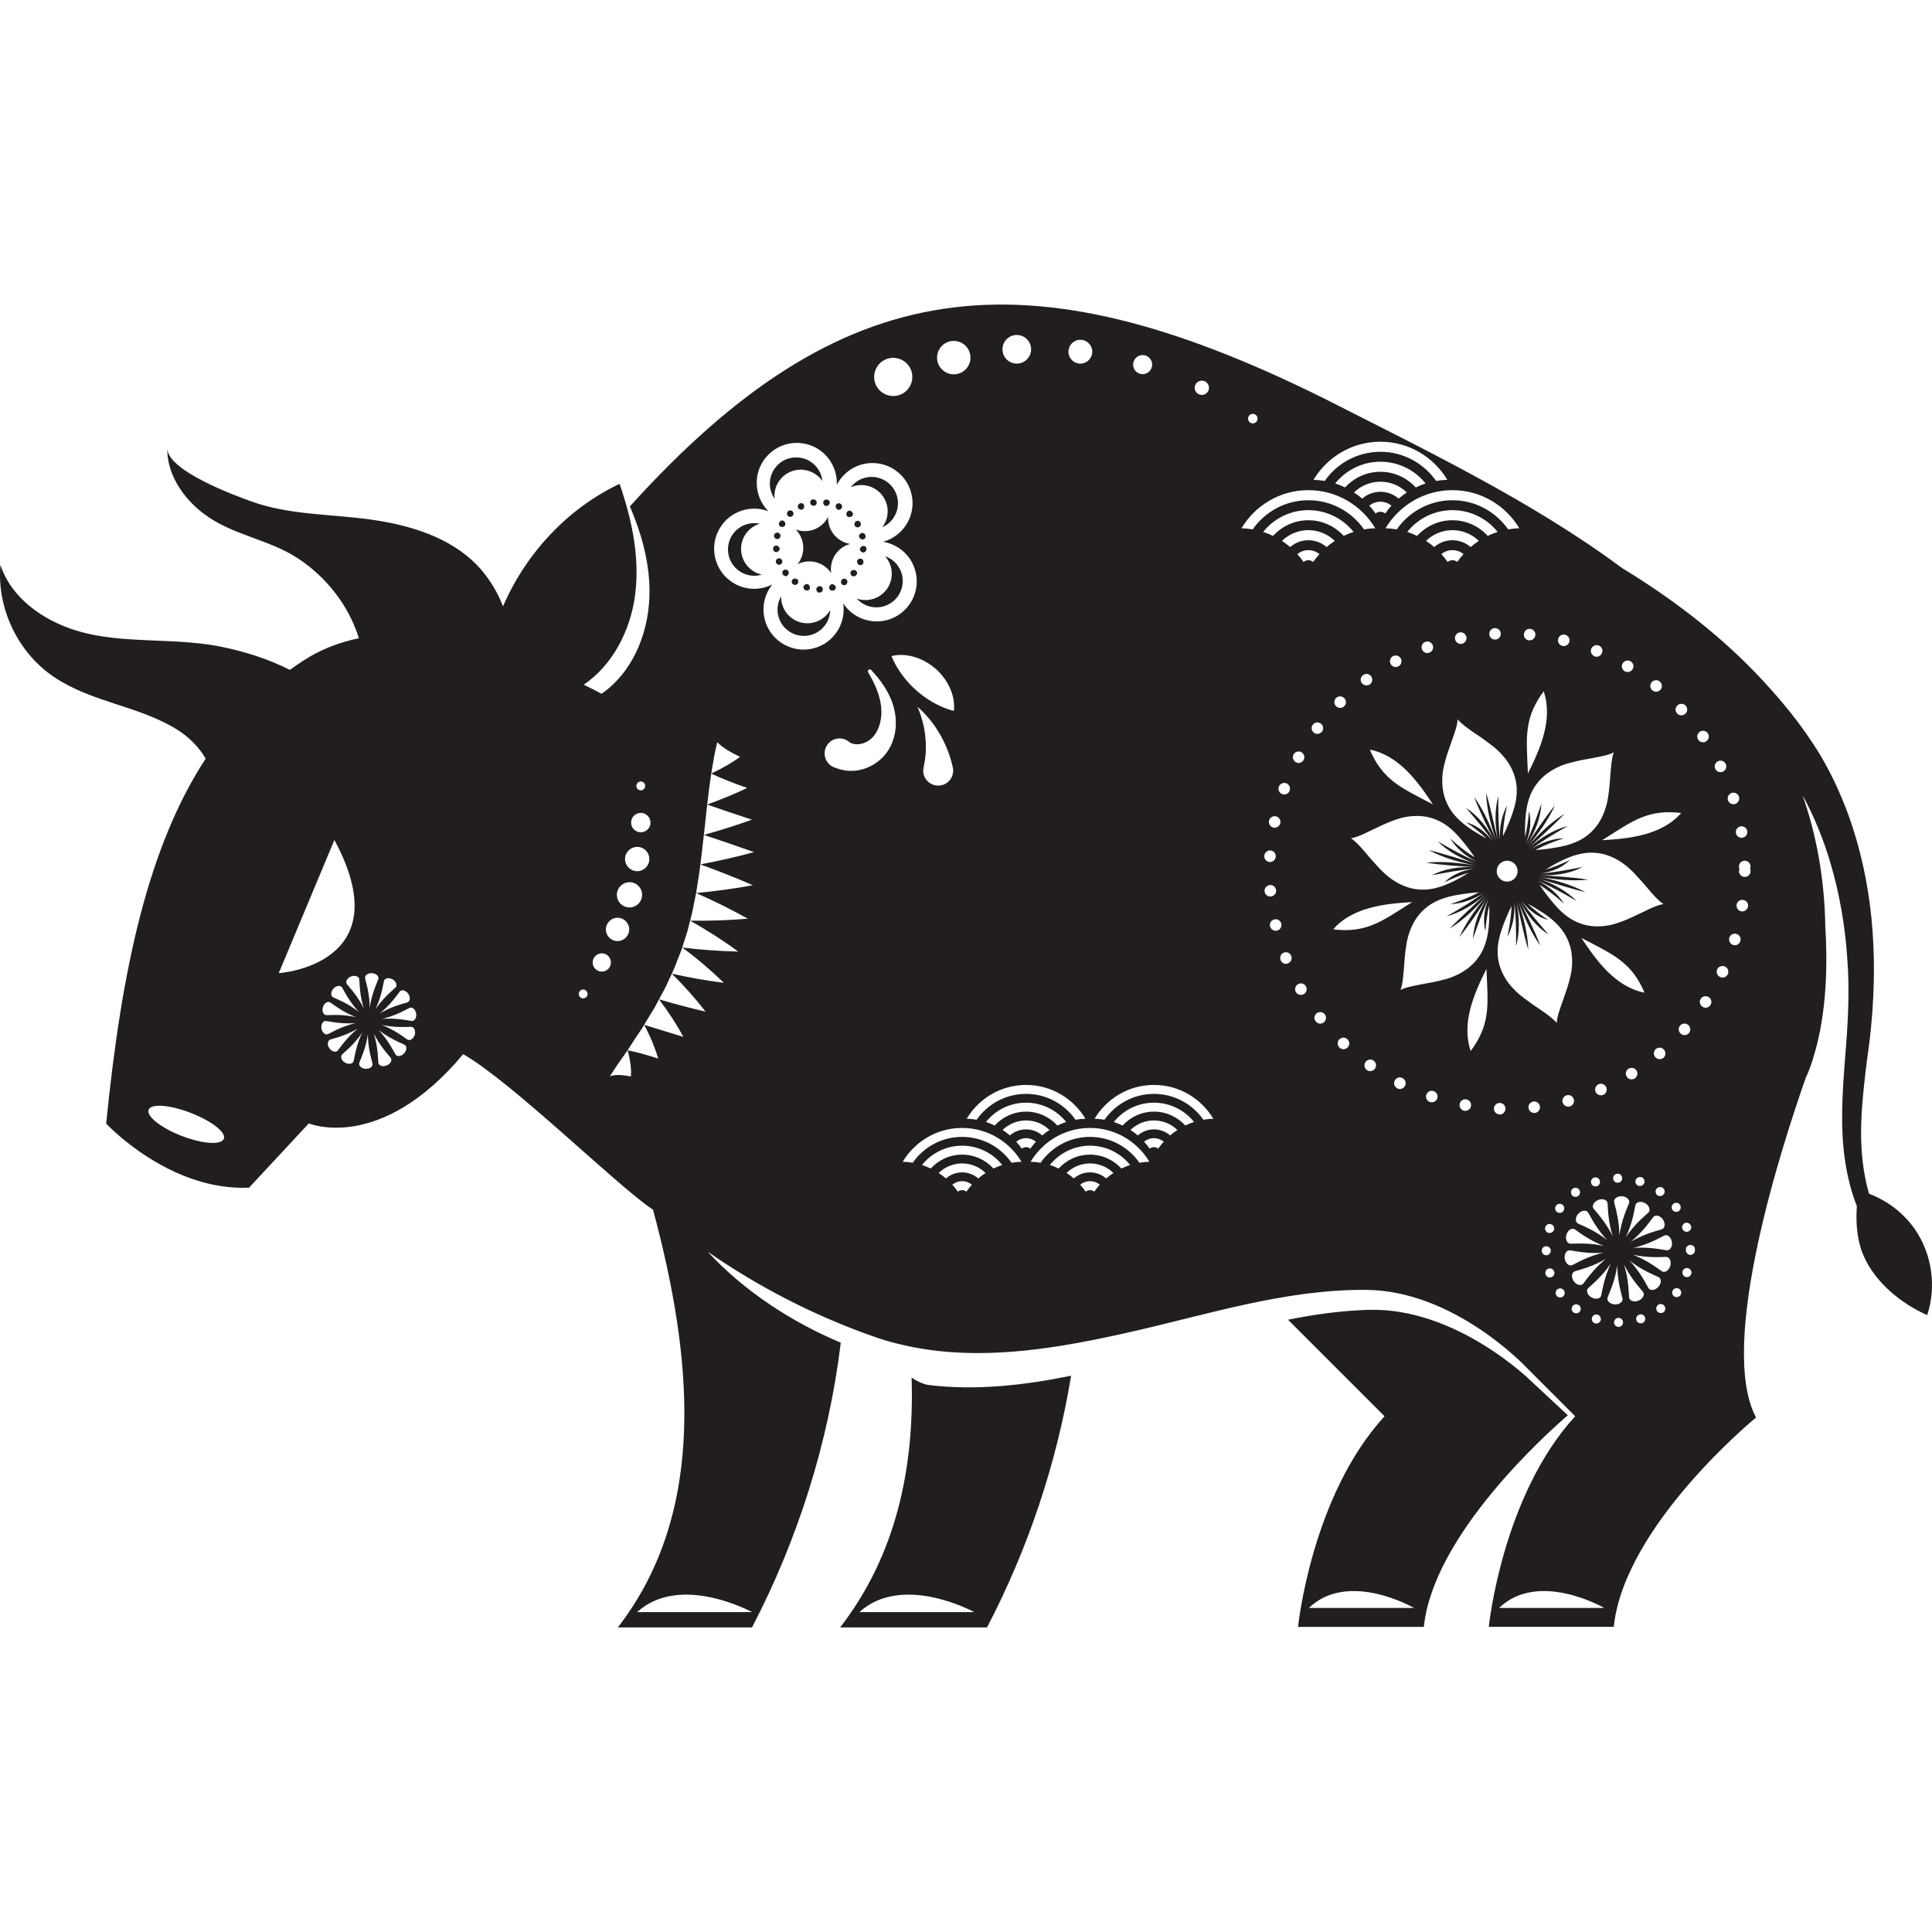 <?xml version="1.0" encoding="UTF-8" standalone="no"?>
<!DOCTYPE svg PUBLIC "-//W3C//DTD SVG 1.1//EN" "http://www.w3.org/Graphics/SVG/1.1/DTD/svg11.dtd">
<svg width="100%" height="100%" viewBox="0 0 300 300" version="1.1" xmlns="http://www.w3.org/2000/svg" xmlns:xlink="http://www.w3.org/1999/xlink" xml:space="preserve" xmlns:serif="http://www.serif.com/" style="fill-rule:evenodd;clip-rule:evenodd;stroke-linejoin:round;stroke-miterlimit:2;">
    <path d="M93.403,107.723C93.653,107.557 93.884,107.39 94.095,107.225C98.711,103.598 100.918,97.498 100.854,91.629C100.809,87.145 99.583,82.773 97.81,78.632C130.573,42.386 158.882,38.651 205.669,61.906C221.04,69.737 237.829,77.767 251.862,88.197C259.307,92.733 266.359,98.038 272.483,104.357C276.276,108.307 279.754,112.455 282.671,117.284C285.503,122.083 287.527,127.27 288.858,132.574C291.55,143.167 291.438,154.296 289.889,164.732C289.253,169.939 288.655,175.092 289.21,180.141C289.4,181.9 289.727,183.658 290.22,185.359C293.083,186.447 295.629,188.378 297.363,190.905C299.997,194.732 300.718,199.806 299.254,204.214C295.247,202.429 291.347,199.254 289.504,195.271C288.362,192.807 288.142,190.028 288.328,187.287C287.47,185.09 286.893,182.784 286.539,180.496C285.695,175.073 286.096,169.64 286.496,164.392C286.934,159.123 287.25,154.018 286.849,148.888C286.512,143.773 285.641,138.708 284.188,133.857C283.11,130.242 281.684,126.751 279.902,123.485C282.057,129.639 283.307,136.402 283.435,143.888C283.755,149.05 283.793,157.296 281.511,164.398C281.557,164.274 281.592,164.181 281.613,164.121C281.282,165.197 280.919,166.227 280.475,167.213C280.518,167.092 280.561,166.975 280.602,166.861C280.55,166.985 280.497,167.108 280.443,167.231C276.885,177.329 266.611,208.669 272.675,220.111C272.675,220.111 252.202,236.868 250.584,252.617L231.179,252.617C231.179,252.617 233.236,232.303 244.594,219.913L237.008,212.325C237.008,212.325 225.842,200.35 212.069,200.29C199.343,200.211 187.408,204.183 174.997,206.95C164.622,209.282 153.974,211.099 143.599,209.499C140.794,209.064 138.006,208.392 135.281,207.405C126.226,204.182 117.725,199.798 109.89,194.359C115.509,200.457 122.88,205.263 130.555,208.492C128.688,223.894 123.902,239.04 116.769,252.707L95.939,252.707C109.947,234.584 107.538,210.675 101.4,187.841C101.371,187.821 101.342,187.801 101.313,187.782C95.764,184.081 79.697,168.165 71.926,163.688C59.027,179.133 47.955,174.439 47.955,174.439L38.672,184.422C26.231,184.968 16.489,174.474 16.489,174.474C18.894,150.182 23.071,131.369 31.94,117.795C30.866,115.952 29.245,114.366 27.424,113.241C21.557,109.617 14.433,109.104 8.525,105.218C2.84,101.478 -0.535,94.49 0.07,87.712C1.714,92.82 6.621,96.286 11.744,97.882C16.783,99.451 22.281,99.319 27.679,99.637C29.906,99.768 32.117,99.975 34.271,100.41C37.976,101.159 41.642,102.312 45.008,104.014C45.705,103.512 46.419,103.024 47.15,102.551C49.815,100.826 52.711,99.724 55.73,99.107C54.166,94.063 50.723,89.654 46.328,86.745C41.651,83.649 36.042,83.158 31.512,79.676C28.347,77.244 25.894,73.544 25.97,69.554C25.903,73.08 36.522,76.957 39.03,77.861C45.008,80.016 51.494,79.803 57.777,80.705C63.721,81.558 69.816,83.419 74.026,87.7C75.528,89.228 77.165,91.618 78.11,94.157C81.641,85.951 88.11,78.969 96.206,75.131C98.124,80.678 99.385,86.594 98.616,92.413C97.894,97.869 95.172,103.244 90.648,106.316C91.629,106.799 92.55,107.271 93.403,107.723ZM153.264,252.707L130.457,252.707C139.152,241.46 141.992,227.986 141.553,213.923C142.467,214.512 143.394,214.971 144.358,215.086C151.66,215.936 159.028,215.112 166.32,213.617C164.09,227.243 159.604,240.559 153.264,252.707ZM221.093,252.627L201.56,252.627C201.56,252.627 203.617,232.313 214.992,219.913L200.006,204.927C204.089,204.099 208.221,203.525 212.454,203.392C226.227,202.963 237.815,214.515 237.815,214.515L243.455,219.76C240.144,222.61 222.554,238.363 221.093,252.627ZM98.925,250.331L116.78,250.331C116.78,250.331 105.635,244.219 98.925,250.331ZM133.438,250.331L151.292,250.331C151.292,250.331 140.148,244.219 133.438,250.331ZM203.238,249.683L219.57,249.683C219.57,249.683 209.377,243.777 203.238,249.683ZM232.771,249.683L249.109,249.683C249.109,249.683 238.91,243.777 232.771,249.683ZM251.337,206.041C250.941,206.041 250.626,205.724 250.626,205.349C250.626,204.954 250.941,204.638 251.315,204.638C251.711,204.638 252.026,204.954 252.026,205.349C252.026,205.724 251.711,206.041 251.337,206.041ZM247.661,205.487C247.282,205.369 247.09,204.954 247.207,204.598C247.325,204.223 247.72,204.025 248.078,204.144C248.452,204.262 248.65,204.657 248.548,205.033C248.452,205.33 248.174,205.507 247.875,205.507C247.8,205.507 247.72,205.507 247.661,205.487ZM254.104,205.013C253.981,204.638 254.179,204.243 254.559,204.123C254.932,204.005 255.328,204.203 255.445,204.578C255.563,204.934 255.365,205.33 254.991,205.468L254.991,205.447C254.911,205.487 254.852,205.487 254.772,205.487C254.478,205.487 254.2,205.309 254.104,205.013ZM244.338,203.808C244.023,203.571 243.943,203.135 244.183,202.82C244.397,202.503 244.835,202.443 245.172,202.662C245.465,202.879 245.545,203.333 245.326,203.65C245.193,203.827 244.974,203.926 244.755,203.926C244.594,203.926 244.461,203.887 244.338,203.808ZM257.32,203.61C257.085,203.294 257.165,202.86 257.459,202.622C257.78,202.385 258.234,202.464 258.447,202.781C258.688,203.096 258.608,203.531 258.309,203.768C258.175,203.847 258.036,203.887 257.897,203.887C257.678,203.887 257.459,203.788 257.32,203.61ZM249.611,201.532C249.665,201.312 250.236,200.096 250.594,198.88C250.968,197.682 251.128,196.489 251.128,196.489C251.128,196.489 251.128,197.686 251.337,198.936C251.524,200.174 251.924,201.462 251.951,201.693C252.005,202.145 251.449,202.603 250.717,202.543C249.985,202.493 249.488,201.987 249.611,201.532ZM252.977,201.532C252.929,201.305 252.918,199.957 252.721,198.722C252.533,197.461 252.165,196.331 252.165,196.331C252.165,196.331 252.293,196.603 252.512,197.002C252.731,197.398 253.046,197.922 253.41,198.44C254.126,199.492 255.039,200.457 255.162,200.657C255.413,201.054 255.103,201.688 254.419,201.965C253.73,202.242 253.062,201.983 252.977,201.532ZM246.571,200.068C246.715,199.889 247.768,199.043 248.607,198.115C249.472,197.184 250.129,196.192 250.129,196.192C250.129,196.192 250.001,196.463 249.825,196.883C249.649,197.3 249.435,197.873 249.259,198.479C248.879,199.693 248.692,201.01 248.612,201.23C248.457,201.675 247.768,201.827 247.127,201.463C246.48,201.099 246.272,200.418 246.571,200.068ZM241.694,201.18C241.475,200.863 241.533,200.429 241.848,200.191C242.164,199.973 242.602,200.034 242.837,200.35C243.056,200.666 242.997,201.1 242.682,201.338C242.564,201.436 242.404,201.476 242.265,201.476C242.046,201.476 241.832,201.378 241.694,201.18ZM259.949,201.298C259.634,201.061 259.559,200.626 259.794,200.31C260.013,199.993 260.446,199.915 260.761,200.152C261.076,200.369 261.156,200.824 260.921,201.14C260.783,201.317 260.563,201.417 260.344,201.417C260.205,201.417 260.072,201.378 259.949,201.298ZM256.017,200.068C255.878,199.889 255.279,198.678 254.559,197.645C253.853,196.606 253.025,195.733 253.025,195.733C253.025,195.733 253.255,195.919 253.629,196.185C254.003,196.451 254.516,196.79 255.061,197.096C256.15,197.725 257.411,198.217 257.604,198.339C257.994,198.582 257.999,199.294 257.497,199.834C257,200.377 256.295,200.443 256.017,200.068ZM244.471,197.434C244.685,197.334 245.973,197.037 247.153,196.553C248.334,196.091 249.355,195.482 249.355,195.482C249.355,195.482 248.425,196.222 247.576,197.168C246.721,198.089 245.973,199.203 245.807,199.367C245.482,199.696 244.787,199.542 244.365,198.936C244.162,198.637 244.076,198.299 244.098,198.029C244.13,197.749 244.258,197.535 244.471,197.434ZM239.994,197.879C239.872,197.523 240.07,197.109 240.427,196.99C240.801,196.871 241.197,197.069 241.335,197.444C241.453,197.8 241.255,198.216 240.882,198.334C240.801,198.354 240.742,198.373 240.662,198.373C240.369,198.373 240.091,198.176 239.994,197.879ZM261.728,198.274C261.354,198.155 261.156,197.761 261.274,197.386C261.392,197.009 261.787,196.812 262.166,196.931C262.518,197.049 262.738,197.444 262.62,197.82C262.518,198.116 262.246,198.314 261.947,198.314C261.867,198.314 261.787,198.295 261.728,198.274ZM258.111,197.434C257.897,197.327 256.866,196.503 255.755,195.883C254.655,195.245 253.543,194.828 253.543,194.828C253.543,194.828 254.697,195.095 255.969,195.17C257.229,195.265 258.56,195.152 258.795,195.18C259.255,195.23 259.564,195.867 259.356,196.579C259.244,196.925 259.036,197.203 258.811,197.356C258.57,197.506 258.325,197.536 258.111,197.434ZM243.713,194.148C243.948,194.152 245.268,194.442 246.523,194.521C247.143,194.568 247.763,194.572 248.222,194.557C248.676,194.542 248.975,194.516 248.975,194.516C248.975,194.516 248.681,194.581 248.244,194.706C247.8,194.832 247.218,195.022 246.635,195.257C245.465,195.714 244.295,196.398 244.081,196.471C243.644,196.628 243.088,196.181 242.976,195.451C242.853,194.721 243.264,194.134 243.713,194.148ZM239.401,194.224C239.401,193.828 239.695,193.513 240.091,193.513C240.486,193.513 240.801,193.809 240.801,194.204C240.801,194.599 240.486,194.916 240.091,194.916C239.695,194.916 239.401,194.599 239.401,194.224ZM262.481,193.315L262.477,193.315C262.084,193.317 261.771,193.632 261.787,194.026L261.787,194.145C261.787,194.539 262.108,194.856 262.481,194.856C262.877,194.856 263.192,194.539 263.192,194.145L263.192,194.007C263.192,193.611 262.877,193.315 262.481,193.315ZM258.87,194.148C258.635,194.144 257.315,193.854 256.065,193.775C255.44,193.728 254.82,193.724 254.366,193.739C253.907,193.753 253.613,193.78 253.613,193.78C253.613,193.78 253.901,193.715 254.339,193.59C254.783,193.464 255.365,193.273 255.947,193.038C257.117,192.581 258.287,191.898 258.501,191.825C258.939,191.668 259.495,192.115 259.607,192.845C259.73,193.574 259.319,194.161 258.87,194.148ZM244.471,190.861C244.685,190.968 245.716,191.792 246.833,192.413C247.928,193.05 249.04,193.467 249.04,193.467C249.04,193.467 247.885,193.201 246.614,193.126C245.353,193.031 244.023,193.143 243.793,193.115C243.328,193.065 243.019,192.428 243.232,191.717C243.339,191.37 243.548,191.094 243.772,190.94C244.012,190.79 244.263,190.759 244.471,190.861ZM258.111,190.861C257.897,190.961 256.61,191.258 255.429,191.743C254.249,192.204 253.228,192.814 253.228,192.814C253.228,192.814 254.157,192.074 255.007,191.127C255.862,190.206 256.61,189.092 256.776,188.929C257.102,188.599 257.796,188.754 258.218,189.36C258.421,189.66 258.507,189.996 258.485,190.267C258.453,190.546 258.325,190.761 258.111,190.861ZM246.571,188.228C246.705,188.407 247.303,189.618 248.025,190.65C248.73,191.69 249.563,192.562 249.563,192.562C249.563,192.562 249.328,192.377 248.954,192.111C248.585,191.844 248.067,191.506 247.522,191.199C246.438,190.57 245.172,190.078 244.979,189.957C244.589,189.714 244.584,189.002 245.086,188.462C245.583,187.919 246.288,187.853 246.571,188.228ZM256.017,188.228C255.867,188.406 254.82,189.253 253.976,190.181C253.111,191.112 252.453,192.104 252.453,192.104C252.453,192.104 252.582,191.833 252.758,191.412C252.934,190.995 253.148,190.422 253.33,189.817C253.704,188.603 253.89,187.285 253.97,187.065C254.126,186.62 254.815,186.468 255.456,186.832C256.102,187.197 256.31,187.878 256.017,188.228ZM249.611,186.764C249.654,186.991 249.665,188.339 249.868,189.574C250.055,190.835 250.418,191.965 250.418,191.965C250.418,191.965 250.289,191.692 250.071,191.294C249.852,190.897 249.536,190.374 249.178,189.856C248.462,188.804 247.543,187.838 247.421,187.639C247.17,187.242 247.479,186.608 248.169,186.331C248.853,186.054 249.52,186.313 249.611,186.764ZM252.977,186.764C252.924,186.984 252.346,188.2 251.989,189.415C251.62,190.613 251.454,191.806 251.454,191.806C251.454,191.806 251.454,190.61 251.246,189.36C251.059,188.121 250.658,186.834 250.632,186.603C250.578,186.151 251.134,185.693 251.866,185.752C252.598,185.803 253.094,186.309 252.977,186.764ZM240.406,191.437C240.032,191.299 239.834,190.903 239.952,190.548C240.07,190.172 240.465,189.955 240.844,190.093C241.197,190.212 241.415,190.587 241.298,190.964C241.197,191.279 240.924,191.457 240.625,191.457C240.545,191.457 240.465,191.457 240.406,191.437ZM262.561,190.351C262.444,189.975 262.043,189.777 261.669,189.896C261.316,190.034 261.119,190.43 261.236,190.805C261.333,191.081 261.61,191.279 261.909,191.279C261.99,191.279 262.043,191.259 262.123,191.239C262.503,191.12 262.7,190.706 262.577,190.351L262.561,190.351ZM241.774,188.196C241.453,187.979 241.394,187.545 241.614,187.228L241.614,187.208C241.848,186.912 242.287,186.832 242.602,187.051C242.917,187.287 242.976,187.722 242.762,188.039C242.623,188.236 242.404,188.335 242.185,188.335C242.046,188.335 241.907,188.295 241.774,188.196ZM259.714,187.9C259.479,187.584 259.559,187.129 259.853,186.912C260.168,186.675 260.606,186.734 260.841,187.051C261.076,187.366 261.017,187.802 260.702,188.039C260.584,188.137 260.424,188.177 260.285,188.177C260.072,188.177 259.853,188.078 259.714,187.9ZM244.081,185.569C243.847,185.252 243.905,184.797 244.221,184.581C244.536,184.344 244.974,184.402 245.209,184.719C245.449,185.035 245.369,185.469 245.07,185.706C244.931,185.805 244.792,185.845 244.637,185.845C244.418,185.845 244.221,185.746 244.081,185.569ZM257.385,185.608L257.363,185.608C257.064,185.371 256.989,184.936 257.203,184.62C257.443,184.303 257.876,184.224 258.191,184.442L258.191,184.462C258.507,184.679 258.587,185.114 258.351,185.43C258.213,185.627 257.994,185.726 257.78,185.726C257.641,185.726 257.502,185.687 257.385,185.608ZM169.254,184.802C169.003,184.802 168.773,184.891 168.592,185.035C168.324,184.655 168.036,184.298 167.726,183.955C168.148,183.621 168.677,183.413 169.254,183.413C169.837,183.413 170.36,183.621 170.782,183.955C170.477,184.298 170.184,184.655 169.922,185.035C169.735,184.891 169.505,184.802 169.254,184.802ZM149.396,184.802C149.145,184.802 148.915,184.891 148.733,185.035C148.466,184.655 148.178,184.298 147.868,183.955C148.29,183.621 148.819,183.413 149.396,183.413C149.978,183.413 150.502,183.621 150.924,183.955C150.619,184.298 150.326,184.655 150.064,185.035C149.877,184.891 149.647,184.802 149.396,184.802ZM247.09,183.75C246.95,183.375 247.148,182.98 247.522,182.861C247.896,182.742 248.292,182.94 248.409,183.295C248.532,183.671 248.334,184.066 247.976,184.204C247.896,184.224 247.816,184.224 247.741,184.224C247.442,184.224 247.164,184.047 247.09,183.75ZM254.436,184.146L254.436,184.126C254.061,184.027 253.864,183.632 253.981,183.256C254.104,182.881 254.499,182.683 254.873,182.801L254.873,182.782C255.226,182.901 255.445,183.295 255.328,183.671C255.226,183.987 254.954,184.165 254.655,184.165C254.574,184.165 254.516,184.165 254.436,184.146ZM250.487,182.96C250.487,182.565 250.802,182.249 251.198,182.249C251.572,182.249 251.887,182.565 251.887,182.94C251.909,183.335 251.593,183.651 251.198,183.651C250.802,183.651 250.487,183.355 250.487,182.96ZM149.396,182.046C148.434,182.046 147.558,182.403 146.885,182.987C146.527,182.68 146.153,182.396 145.758,182.137C146.698,181.223 147.98,180.657 149.396,180.657C150.812,180.657 152.094,181.223 153.039,182.137C152.644,182.396 152.265,182.68 151.912,182.987C151.234,182.403 150.358,182.046 149.396,182.046ZM169.254,182.046C168.293,182.046 167.416,182.403 166.743,182.987C166.385,182.68 166.011,182.396 165.616,182.137C166.556,181.223 167.838,180.657 169.254,180.657C170.67,180.657 171.952,181.223 172.898,182.137C172.502,182.396 172.123,182.68 171.771,182.987C171.092,182.403 170.216,182.046 169.254,182.046ZM149.396,179.29C147.467,179.29 145.736,180.126 144.529,181.449C144.085,181.238 143.637,181.049 143.167,180.898C144.636,179.073 146.88,177.901 149.396,177.901C151.912,177.901 154.161,179.073 155.625,180.898C155.155,181.049 154.706,181.238 154.268,181.449C153.061,180.126 151.325,179.29 149.396,179.29ZM169.254,179.29C167.325,179.29 165.594,180.126 164.387,181.449C163.944,181.238 163.495,181.049 163.025,180.898C164.494,179.073 166.738,177.901 169.254,177.901C171.771,177.901 174.019,179.073 175.483,180.898C175.014,181.049 174.565,181.238 174.126,181.449C172.919,180.126 171.183,179.29 169.254,179.29ZM149.396,176.534C146.222,176.534 143.418,178.126 141.724,180.55C141.216,180.463 140.704,180.41 140.175,180.396C142.055,177.257 145.48,175.145 149.396,175.145C153.312,175.145 156.737,177.258 158.617,180.396C158.094,180.411 157.575,180.463 157.073,180.55C155.379,178.127 152.575,176.534 149.396,176.534ZM169.254,176.534C166.081,176.534 163.276,178.126 161.582,180.55C161.075,180.463 160.562,180.41 160.033,180.396C161.913,177.257 165.338,175.145 169.254,175.145C173.17,175.145 176.595,177.258 178.475,180.396C177.952,180.411 177.434,180.463 176.931,180.55C175.238,178.127 172.433,176.534 169.254,176.534ZM159.328,178.125C159.077,178.125 158.847,178.214 158.66,178.358C158.398,177.977 158.104,177.621 157.8,177.278C158.222,176.943 158.745,176.736 159.328,176.736C159.905,176.736 160.434,176.943 160.856,177.278C160.546,177.621 160.252,177.977 159.99,178.358C159.809,178.214 159.579,178.125 159.328,178.125ZM179.186,178.125C178.935,178.125 178.705,178.214 178.518,178.358C178.256,177.977 177.963,177.621 177.653,177.278C178.08,176.943 178.604,176.736 179.186,176.736C179.763,176.736 180.292,176.943 180.714,177.278C180.404,177.621 180.11,177.977 179.848,178.358C179.667,178.214 179.437,178.125 179.186,178.125ZM28.217,176.388C31.47,177.643 34.371,177.83 34.756,176.831C35.142,175.833 32.854,174.058 29.601,172.802C26.385,171.561 23.461,171.324 23.076,172.323C22.691,173.32 25.002,175.146 28.217,176.388ZM159.328,175.369C158.366,175.369 157.49,175.725 156.811,176.31C156.454,176.003 156.079,175.718 155.684,175.46C156.63,174.546 157.912,173.98 159.328,173.98C160.738,173.98 162.026,174.546 162.966,175.46C162.571,175.718 162.196,176.003 161.839,176.31C161.166,175.725 160.289,175.369 159.328,175.369ZM179.186,175.369C178.224,175.369 177.348,175.725 176.669,176.31C176.312,176.003 175.938,175.718 175.543,175.46C176.488,174.546 177.77,173.98 179.186,173.98C180.596,173.98 181.884,174.546 182.824,175.46C182.429,175.718 182.055,176.003 181.697,176.31C181.024,175.725 180.147,175.369 179.186,175.369ZM179.186,172.613C177.257,172.613 175.521,173.449 174.314,174.772C173.875,174.561 173.421,174.371 172.957,174.221C174.421,172.396 176.664,171.223 179.186,171.223C181.702,171.223 183.946,172.396 185.415,174.221C184.945,174.371 184.491,174.561 184.053,174.772C182.846,173.449 181.115,172.613 179.186,172.613ZM159.328,172.613C157.399,172.613 155.663,173.449 154.455,174.772C154.017,174.561 153.563,174.371 153.098,174.221C154.562,172.396 156.806,171.223 159.328,171.223C161.844,171.223 164.088,172.396 165.557,174.221C165.087,174.371 164.633,174.561 164.195,174.772C162.988,173.449 161.257,172.613 159.328,172.613ZM159.328,169.857C156.149,169.857 153.344,171.449 151.651,173.872C151.148,173.786 150.63,173.733 150.107,173.719C151.982,170.58 155.406,168.467 159.328,168.467C163.244,168.467 166.669,170.58 168.549,173.719C168.02,173.733 167.507,173.786 166.999,173.872C165.306,171.449 162.501,169.857 159.328,169.857ZM179.186,169.857C176.007,169.857 173.202,171.449 171.509,173.872C171.006,173.786 170.488,173.733 169.965,173.719C171.84,170.58 175.264,168.467 179.186,168.467C183.102,168.467 186.527,170.58 188.407,173.719C187.878,173.733 187.366,173.786 186.858,173.872C185.164,171.449 182.36,169.857 179.186,169.857ZM232.841,173.04C232.344,173.021 231.97,172.625 231.97,172.131C231.992,171.637 232.403,171.242 232.9,171.261C233.391,171.282 233.786,171.676 233.77,172.19C233.749,172.664 233.354,173.06 232.878,173.06C232.857,173.06 232.857,173.06 232.841,173.04ZM238.333,172.823C238.825,172.763 239.182,172.329 239.124,171.834C239.065,171.34 238.627,170.985 238.136,171.044C237.639,171.103 237.286,171.538 237.344,172.032C237.404,172.487 237.777,172.823 238.237,172.823L238.333,172.823ZM227.525,172.487C227.958,172.487 228.332,172.19 228.412,171.755C228.513,171.261 228.177,170.807 227.68,170.709C227.21,170.629 226.734,170.945 226.654,171.439C226.558,171.933 226.889,172.387 227.365,172.487L227.525,172.487ZM242.639,171.163C242.522,170.688 242.799,170.194 243.291,170.075C243.766,169.937 244.263,170.234 244.381,170.709C244.52,171.182 244.221,171.676 243.745,171.814C243.67,171.834 243.59,171.834 243.51,171.834C243.115,171.834 242.762,171.578 242.639,171.163ZM222.049,171.123C221.573,170.965 221.317,170.451 221.477,169.996C221.632,169.523 222.15,169.266 222.605,169.423C223.075,169.581 223.337,170.096 223.176,170.55C223.059,170.926 222.701,171.163 222.327,171.163C222.225,171.163 222.129,171.163 222.049,171.123ZM247.757,169.542C247.581,169.087 247.779,168.554 248.233,168.356C248.687,168.159 249.221,168.376 249.419,168.831C249.616,169.285 249.397,169.819 248.943,170.017C248.826,170.056 248.708,170.075 248.591,170.075C248.254,170.075 247.918,169.878 247.757,169.542ZM216.974,169.008L216.974,168.989C216.514,168.772 216.338,168.239 216.578,167.804C216.792,167.348 217.326,167.171 217.78,167.408C218.218,167.626 218.395,168.159 218.175,168.614C218.021,168.91 217.7,169.108 217.369,169.108C217.23,169.108 217.091,169.068 216.974,169.008ZM252.603,167.191C252.341,166.756 252.464,166.203 252.875,165.945C253.314,165.69 253.864,165.827 254.12,166.242C254.376,166.657 254.238,167.211 253.826,167.467C253.687,167.566 253.511,167.605 253.351,167.605C253.057,167.605 252.758,167.467 252.603,167.191ZM97.963,167.161C98.059,166.041 97.899,164.677 97.446,163.09C96.526,164.395 95.592,165.714 94.699,167.132C95.495,166.832 96.595,166.877 97.963,167.161ZM212.246,166.163C211.855,165.867 211.754,165.314 212.032,164.918C212.326,164.503 212.881,164.404 213.298,164.701C213.693,164.977 213.789,165.55 213.495,165.945C213.335,166.203 213.042,166.321 212.763,166.321C212.587,166.321 212.406,166.282 212.246,166.163ZM55.779,165.069C55.827,164.874 56.336,163.799 56.649,162.725C56.979,161.664 57.123,160.61 57.123,160.61C57.123,160.61 57.124,161.668 57.307,162.773C57.472,163.869 57.828,165.007 57.849,165.211C57.896,165.611 57.408,166.015 56.759,165.963C56.111,165.918 55.674,165.471 55.779,165.069ZM58.756,165.069C58.714,164.868 58.707,163.676 58.529,162.584C58.363,161.469 58.038,160.469 58.038,160.469C58.038,160.469 58.153,160.711 58.347,161.063C58.539,161.413 58.819,161.876 59.138,162.335C59.771,163.264 60.58,164.118 60.689,164.294C60.912,164.646 60.639,165.206 60.031,165.451C59.423,165.697 58.834,165.468 58.756,165.069ZM53.091,163.775C53.221,163.616 54.149,162.867 54.893,162.047C55.661,161.223 56.242,160.346 56.242,160.346C56.242,160.346 56.125,160.587 55.969,160.958C55.816,161.326 55.627,161.833 55.467,162.369C55.133,163.443 54.968,164.608 54.899,164.802C54.763,165.196 54.152,165.33 53.584,165.008C53.014,164.687 52.828,164.084 53.091,163.775ZM257.026,164.147C256.711,163.772 256.749,163.199 257.128,162.883C257.518,162.567 258.074,162.626 258.389,163.001C258.704,163.377 258.667,163.95 258.293,164.266C258.117,164.404 257.919,164.464 257.716,164.464C257.459,164.464 257.203,164.365 257.026,164.147ZM102.21,164.37C101.73,162.762 101.046,161.032 100.02,159.132C99.657,159.824 99.166,160.428 98.743,161.095L97.446,163.09C98.781,163.338 100.373,163.788 102.21,164.37ZM281.62,164.113C281.622,164.101 281.618,164.075 281.645,164.045C281.645,164.071 281.633,164.097 281.62,164.113C281.619,164.118 281.617,164.12 281.613,164.121C281.615,164.118 281.618,164.116 281.62,164.113ZM61.444,163.775C61.322,163.616 60.796,162.545 60.155,161.632C59.535,160.713 58.798,159.941 58.798,159.941C58.798,159.941 59.004,160.105 59.333,160.34C59.663,160.576 60.119,160.875 60.601,161.146C61.561,161.703 62.68,162.138 62.848,162.245C63.195,162.46 63.197,163.09 62.754,163.567C62.314,164.047 61.692,164.105 61.444,163.775ZM51.236,161.445C51.426,161.357 52.566,161.095 53.608,160.666C54.653,160.258 55.555,159.719 55.555,159.719C55.555,159.719 54.734,160.373 53.981,161.21C53.225,162.025 52.564,163.01 52.416,163.155C52.128,163.445 51.517,163.309 51.144,162.773C50.963,162.508 50.889,162.211 50.905,161.971C50.933,161.724 51.05,161.534 51.236,161.445ZM228.369,163.198C229.732,161.361 230.49,159.66 230.8,157.701C231.126,155.727 230.944,153.499 230.816,150.446C228.936,154.217 226.879,158.774 228.369,163.198ZM207.998,162.665C207.646,162.329 207.624,161.756 207.961,161.401C208.319,161.045 208.869,161.025 209.227,161.381C209.601,161.717 209.601,162.271 209.264,162.646C209.088,162.823 208.848,162.922 208.612,162.922C208.393,162.922 208.18,162.844 207.998,162.665ZM63.299,161.445C63.11,161.351 62.197,160.623 61.212,160.073C60.241,159.509 59.259,159.141 59.259,159.141C59.259,159.141 60.281,159.376 61.404,159.444C62.516,159.527 63.694,159.428 63.9,159.452C64.31,159.496 64.582,160.06 64.397,160.689C64.3,160.995 64.115,161.24 63.916,161.376C63.705,161.509 63.485,161.536 63.299,161.445ZM106.106,161.006C105.117,159.139 103.824,157.149 102.329,155.175C101.976,155.842 101.644,156.529 101.217,157.157L100.02,159.132L106.106,161.006ZM260.98,160.511C260.606,160.176 260.563,159.603 260.9,159.247L260.9,159.227C261.236,158.872 261.787,158.832 262.166,159.168C262.54,159.503 262.561,160.058 262.246,160.432C262.065,160.63 261.808,160.728 261.573,160.728C261.354,160.728 261.135,160.649 260.98,160.511ZM50.567,158.539C50.772,158.543 51.94,158.799 53.049,158.869C53.599,158.911 54.146,158.915 54.551,158.901C54.955,158.888 55.218,158.865 55.218,158.865C55.218,158.865 54.96,158.922 54.571,159.033C54.178,159.144 53.664,159.312 53.15,159.52C52.115,159.924 51.079,160.529 50.891,160.593C50.504,160.732 50.014,160.337 49.916,159.691C49.807,159.046 50.167,158.527 50.567,158.539ZM204.306,158.594C203.986,158.219 204.066,157.646 204.445,157.35C204.835,157.033 205.391,157.112 205.706,157.488C206.006,157.883 205.946,158.457 205.551,158.753C205.391,158.892 205.193,158.951 204.996,158.951C204.739,158.951 204.483,158.832 204.306,158.594ZM236.26,139.873C236.816,140.705 237.446,141.531 238.151,142.394C238.857,143.262 239.642,144.167 240.454,145.115C239.519,144.502 238.696,143.776 237.959,142.896C237.206,141.994 236.565,140.987 235.999,139.901C237.067,142.067 238.248,144.381 239.182,146.831C237.713,144.796 236.65,142.356 235.742,139.943C236.565,142.368 237.232,144.942 237.302,147.45C236.554,144.923 236.062,142.393 235.48,140.038C235.961,142.399 235.999,144.804 235.416,146.927C235.427,144.418 235.4,142.173 235.149,140.11C235.272,142.173 234.844,144.004 234.065,145.463C234.454,143.618 234.663,142.114 234.716,140.707C234.379,141.319 233.979,142.23 233.552,143.309C233.13,144.43 232.686,145.673 232.574,147.114C232.515,147.823 232.552,148.536 232.686,149.248C232.825,149.937 233.06,150.617 233.396,151.281C233.728,151.953 234.161,152.594 234.658,153.155C235.16,153.715 235.736,154.303 236.335,154.738C237.104,155.337 238.136,156.091 239.151,156.752C239.658,157.098 240.16,157.451 240.609,157.807C241.058,158.156 241.448,158.489 241.731,158.849C241.758,157.925 242.18,156.804 242.586,155.644C242.981,154.446 243.43,153.335 243.665,152.343C243.868,151.592 244.039,150.863 244.092,150.084C244.146,149.305 244.119,148.545 244.007,147.827C243.761,146.356 243.12,145.034 242.196,143.969C241.341,142.972 240.374,142.254 239.514,141.687C239.092,141.416 238.669,141.155 238.274,140.92C237.884,140.679 237.558,140.527 237.222,140.334C237.654,140.757 238.098,141.125 238.632,141.556C239.156,141.968 239.776,142.442 240.406,142.856C239.679,142.664 238.926,142.311 238.232,141.825C237.505,141.289 236.869,140.699 236.26,139.873ZM63.967,158.539C63.762,158.536 62.595,158.279 61.486,158.209C60.936,158.168 60.389,158.164 59.984,158.177C59.58,158.19 59.317,158.214 59.317,158.214C59.317,158.214 59.575,158.157 59.964,158.046C60.356,157.934 60.87,157.766 61.384,157.558C62.42,157.154 63.456,156.549 63.644,156.485C64.031,156.346 64.521,156.741 64.619,157.387C64.727,158.032 64.368,158.552 63.967,158.539ZM51.236,155.633C51.424,155.728 52.338,156.456 53.323,157.005C54.294,157.569 55.276,157.938 55.276,157.938C55.276,157.938 54.254,157.702 53.131,157.635C52.018,157.551 50.842,157.651 50.635,157.626C50.226,157.582 49.953,157.019 50.138,156.39C50.235,156.083 50.42,155.838 50.619,155.702C50.829,155.57 51.05,155.543 51.236,155.633ZM63.299,155.633C63.108,155.721 61.968,155.984 60.926,156.412C59.882,156.82 58.98,157.359 58.98,157.359C58.98,157.359 59.8,156.705 60.553,155.868C61.309,155.054 61.971,154.069 62.118,153.924C62.407,153.633 63.018,153.77 63.391,154.305C63.572,154.57 63.646,154.868 63.629,155.107C63.602,155.354 63.485,155.544 63.299,155.633ZM53.091,153.304C53.213,153.463 53.739,154.533 54.38,155.447C55,156.365 55.737,157.137 55.737,157.137C55.737,157.137 55.532,156.973 55.202,156.738C54.872,156.503 54.416,156.204 53.934,155.932C52.973,155.376 51.855,154.94 51.686,154.833C51.34,154.618 51.338,153.988 51.781,153.511C52.221,153.031 52.843,152.973 53.091,153.304ZM109.557,157.083C108.007,155.071 106.244,153.088 104.316,151.187L103.391,153.201C103.055,153.863 102.675,154.508 102.329,155.175C104.524,155.816 106.966,156.485 109.557,157.083ZM61.444,153.304C61.313,153.462 60.386,154.211 59.642,155.032C58.874,155.854 58.293,156.732 58.293,156.732C58.293,156.732 58.409,156.492 58.565,156.12C58.719,155.752 58.907,155.245 59.067,154.709C59.402,153.636 59.566,152.47 59.636,152.277C59.772,151.883 60.383,151.748 60.951,152.071C61.521,152.392 61.706,152.995 61.444,153.304ZM55.779,152.01C55.821,152.21 55.827,153.402 56.006,154.494C56.171,155.609 56.497,156.609 56.497,156.609C56.497,156.609 56.381,156.367 56.188,156.016C55.995,155.665 55.716,155.202 55.396,154.744C54.764,153.814 53.955,152.96 53.846,152.783C53.622,152.433 53.896,151.872 54.504,151.627C55.112,151.382 55.701,151.61 55.779,152.01ZM264.356,156.322C263.945,156.045 263.822,155.492 264.1,155.077C264.378,154.682 264.934,154.563 265.345,154.84C265.762,155.097 265.858,155.67 265.601,156.065C265.425,156.342 265.131,156.48 264.854,156.48C264.672,156.48 264.495,156.422 264.356,156.322ZM58.756,152.01C58.708,152.204 58.199,153.279 57.886,154.354C57.555,155.413 57.412,156.468 57.412,156.468C57.412,156.468 57.411,155.411 57.228,154.305C57.063,153.21 56.706,152.071 56.685,151.867C56.639,151.468 57.126,151.063 57.776,151.115C58.424,151.16 58.86,151.608 58.756,152.01ZM90.553,155.027C90.174,155.027 89.87,154.72 89.87,154.34C89.87,153.962 90.174,153.655 90.553,153.655C90.932,153.655 91.237,153.962 91.237,154.34C91.237,154.72 90.932,155.027 90.553,155.027ZM201.224,154.05C200.983,153.614 201.122,153.062 201.56,152.824C201.993,152.568 202.527,152.726 202.784,153.141C203.019,153.575 202.88,154.129 202.447,154.366C202.308,154.446 202.148,154.485 201.993,154.485C201.694,154.485 201.379,154.326 201.224,154.05ZM255.36,154.145C254.473,152.065 253.394,150.563 251.839,149.302C251.07,148.674 250.183,148.107 249.146,147.534C248.11,146.95 246.903,146.349 245.556,145.636C247.902,149.179 250.824,153.236 255.36,154.145ZM231.169,139.514C230.314,141.246 229.539,143.422 228.727,145.751C228.775,144.675 229.026,143.541 229.406,142.484C229.795,141.405 230.367,140.315 231.024,139.286C229.673,141.299 228.262,143.479 226.606,145.511C227.653,143.196 229.192,141.107 230.843,139.095C229.144,141.027 227.295,142.834 225.11,144.196C226.922,142.29 228.872,140.584 230.64,138.89C229.705,139.713 228.754,140.408 227.75,140.978C226.74,141.556 225.671,142.015 224.629,142.287C225.709,141.668 226.729,141.075 227.696,140.47C228.674,139.857 229.582,139.246 230.394,138.642C229.539,139.197 228.631,139.644 227.781,139.916C227.343,140.06 226.905,140.175 226.467,140.26C226.05,140.33 225.639,140.369 225.233,140.382C226.115,140.098 226.9,139.811 227.632,139.51C228.38,139.197 229.053,138.879 229.657,138.561C229.315,138.568 228.872,138.622 228.417,138.661C227.958,138.707 227.375,138.801 226.825,138.878C225.693,139.058 224.336,139.322 223.043,139.935C221.76,140.541 220.671,141.473 219.832,142.734C219.057,143.948 218.512,145.5 218.336,146.998C218.16,147.997 218.095,149.208 217.994,150.446C217.866,151.698 217.823,152.859 217.47,153.719C218.282,153.285 219.442,153.103 220.671,152.851C221.258,152.744 221.867,152.632 222.46,152.522C223.032,152.413 223.593,152.265 224.069,152.146C225.538,151.81 227.023,151.105 228.145,150.19C229.309,149.223 230.116,148.045 230.576,146.708C231.009,145.469 231.153,144.266 231.222,143.226C231.27,142.215 231.292,141.264 231.249,140.583C230.998,141.647 230.752,143.056 230.656,144.578C230.447,143.893 230.405,143.011 230.469,142.191C230.56,141.307 230.784,140.421 231.169,139.514ZM112.41,152.616C110.401,150.675 108.285,148.86 105.94,147.129C105.726,147.824 105.416,148.479 105.16,149.164C104.909,149.847 104.652,150.534 104.316,151.187C106.902,151.774 109.578,152.251 112.41,152.616ZM267.087,151.699C266.648,151.5 266.451,150.967 266.648,150.513C266.868,150.058 267.402,149.881 267.856,150.077C268.31,150.296 268.486,150.829 268.289,151.283C268.133,151.599 267.819,151.797 267.46,151.797C267.343,151.797 267.225,151.757 267.087,151.699ZM51.925,130.43L43.282,151.111C43.282,151.111 62.403,149.88 51.925,130.43ZM93.449,150.872C92.663,150.872 92.028,150.236 92.028,149.453C92.028,148.669 92.663,148.033 93.449,148.033C94.229,148.033 94.865,148.669 94.865,149.453C94.865,150.236 94.229,150.872 93.449,150.872ZM198.852,149.089C198.676,148.615 198.889,148.101 199.343,147.924C199.819,147.746 200.331,147.963 200.508,148.438C200.69,148.892 200.471,149.405 199.995,149.584C199.899,149.643 199.781,149.663 199.68,149.663C199.327,149.663 198.991,149.445 198.852,149.089ZM114.632,147.759C112.303,146.035 109.728,144.409 107.163,142.956C106.96,143.652 106.843,144.381 106.597,145.059L105.94,147.129C108.713,147.47 111.624,147.689 114.632,147.759ZM269.122,146.738C268.646,146.58 268.39,146.087 268.529,145.612C268.668,145.137 269.159,144.881 269.635,145.019C270.11,145.157 270.383,145.651 270.244,146.125C270.126,146.521 269.774,146.777 269.378,146.777C269.298,146.777 269.218,146.758 269.122,146.738ZM95.891,146.13C94.892,146.13 94.08,145.319 94.08,144.319C94.08,143.32 94.892,142.509 95.891,142.509C96.89,142.509 97.702,143.32 97.702,144.319C97.702,145.319 96.89,146.13 95.891,146.13ZM197.212,143.833C197.11,143.34 197.409,142.865 197.879,142.766C198.355,142.648 198.852,142.944 198.969,143.438C199.066,143.913 198.772,144.386 198.296,144.505C198.216,144.525 198.157,144.525 198.077,144.525C197.687,144.525 197.308,144.248 197.212,143.833ZM207.021,144.308C209.296,144.575 211.118,144.397 212.972,143.686C214.837,142.99 216.723,141.701 219.287,140.074C217.134,140.205 214.901,140.387 212.732,140.977C210.584,141.563 208.506,142.573 207.021,144.308ZM239.129,135.649C240.091,135.578 241.154,135.444 242.276,135.263C243.366,135.083 244.53,134.857 245.748,134.629C245.268,134.88 244.766,135.094 244.247,135.27C243.702,135.446 243.146,135.584 242.58,135.687C241.448,135.892 240.273,135.951 239.017,135.895C241.448,136.052 244.044,136.184 246.624,136.595C244.071,136.849 241.485,136.565 238.937,136.146C241.491,136.654 243.959,137.34 246.208,138.541C243.654,137.929 241.202,137.092 238.862,136.421C241.191,137.192 243.248,138.345 244.819,139.909C242.714,138.675 240.62,137.53 238.787,136.749C240.593,137.652 242.035,138.957 242.863,140.333C241.538,139.115 240.213,138.128 239.086,137.415C239.236,137.694 239.53,138.064 239.786,138.435C240.059,138.812 240.395,139.247 240.775,139.711C241.485,140.597 242.383,141.637 243.563,142.451C244.712,143.251 246.112,143.76 247.586,143.835C248.318,143.872 249.077,143.815 249.846,143.681C250.594,143.533 251.326,143.293 252.047,143.013C252.988,142.661 254.061,142.104 255.215,141.581C256.295,141.043 257.395,140.516 258.303,140.385C257.561,139.906 256.727,138.976 255.942,138.046C255.183,137.113 254.291,136.163 253.64,135.466C252.555,134.368 251.294,133.428 249.883,132.914C248.521,132.381 247.041,132.279 245.647,132.544C244.349,132.789 243.269,133.258 242.34,133.717C241.368,134.189 240.641,134.64 240,135.029C241.127,134.702 242.356,134.219 243.782,133.534C243.238,134.069 242.607,134.537 241.79,134.904C241.031,135.27 240.096,135.525 239.129,135.649ZM116.117,142.65C113.467,141.177 110.796,139.853 108.092,138.668L107.655,140.826C107.538,141.554 107.344,142.255 107.163,142.956C110.112,143.011 113.142,142.909 116.117,142.65ZM270.543,141.522C270.976,141.522 271.371,141.205 271.43,140.751C271.51,140.256 271.174,139.821 270.682,139.742C270.185,139.665 269.731,140 269.656,140.494C269.592,140.988 269.929,141.442 270.426,141.522L270.543,141.522ZM97.745,140.906C96.665,140.906 95.789,140.029 95.789,138.948C95.789,137.866 96.665,136.989 97.745,136.989C98.829,136.989 99.705,137.866 99.705,138.948C99.705,140.029 98.829,140.906 97.745,140.906ZM197.329,139.209C197.821,139.17 198.2,138.735 198.157,138.241C198.12,137.767 197.687,137.391 197.19,137.43C196.699,137.47 196.32,137.905 196.362,138.399C196.4,138.873 196.795,139.209 197.27,139.209L197.329,139.209ZM116.908,137.461C114.199,136.264 111.411,135.195 108.75,134.221C108.59,135.739 108.301,137.193 108.092,138.668C111.042,138.394 113.996,137.993 116.908,137.461ZM228.936,134.897C227.974,134.968 226.916,135.102 225.794,135.283C224.704,135.463 223.54,135.689 222.322,135.916C222.802,135.666 223.304,135.452 223.823,135.277C224.362,135.101 224.923,134.962 225.49,134.859C226.622,134.654 227.798,134.595 229.053,134.65C226.622,134.494 224.02,134.362 221.44,133.951C223.999,133.697 226.585,133.981 229.133,134.4C226.579,133.892 224.111,133.206 221.857,132.005C224.41,132.618 226.868,133.454 229.208,134.126C226.873,133.354 224.822,132.2 223.246,130.638C225.356,131.871 227.45,133.016 229.283,133.797C227.477,132.894 226.029,131.589 225.206,130.213C226.531,131.431 227.851,132.418 228.983,133.132C228.834,132.852 228.535,132.483 228.278,132.111C228.011,131.734 227.675,131.299 227.295,130.836C226.585,129.948 225.682,128.91 224.506,128.095C223.353,127.295 221.953,126.786 220.484,126.711C219.752,126.675 218.993,126.731 218.218,126.866C217.476,127.013 216.744,127.253 216.023,127.534C215.082,127.885 214.003,128.441 212.855,128.965C211.775,129.503 210.675,130.03 209.767,130.161C210.509,130.64 211.342,131.57 212.128,132.5C212.881,133.433 213.774,134.382 214.431,135.08C215.515,136.178 216.776,137.118 218.186,137.632C219.549,138.165 221.028,138.267 222.423,138.002C223.721,137.757 224.8,137.288 225.73,136.829C226.697,136.357 227.424,135.906 228.065,135.517C226.943,135.844 225.709,136.327 224.282,137.011C224.832,136.477 225.463,136.009 226.275,135.641C227.034,135.276 227.974,135.021 228.936,134.897ZM235.656,135.273C235.656,136.17 234.93,136.896 234.032,136.896C233.14,136.896 232.408,136.17 232.408,135.273C232.408,134.377 233.14,133.649 234.032,133.649C234.93,133.649 235.656,134.377 235.656,135.273ZM270.03,135.277C270.03,135.139 270.067,135.02 270.11,134.921C270.046,134.802 270.03,134.684 270.03,134.566C270.009,134.072 270.404,133.657 270.901,133.657C271.392,133.637 271.809,134.032 271.825,134.526C271.825,134.664 271.788,134.783 271.751,134.902C271.809,135.02 271.825,135.139 271.825,135.277C271.825,135.771 271.43,136.167 270.939,136.167C270.447,136.167 270.03,135.771 270.03,135.277ZM98.947,135.277C97.905,135.277 97.055,134.433 97.055,133.391C97.055,132.349 97.905,131.504 98.947,131.504C99.989,131.504 100.832,132.349 100.832,133.391C100.832,134.433 99.989,135.277 98.947,135.277ZM117.09,132.317C114.375,131.348 111.769,130.46 109.3,129.644C109.097,131.182 108.974,132.729 108.75,134.221C111.614,133.691 114.44,133.042 117.09,132.317ZM197.212,133.854C197.687,133.854 198.077,133.479 198.098,133.004C198.141,132.51 197.762,132.096 197.27,132.056C196.773,132.036 196.341,132.411 196.32,132.905C196.282,133.399 196.656,133.814 197.153,133.854L197.212,133.854ZM236.896,131.032C237.756,129.301 238.525,127.124 239.343,124.795C239.295,125.872 239.044,127.005 238.664,128.062C238.274,129.141 237.703,130.231 237.045,131.26C238.392,129.247 239.807,127.067 241.464,125.035C240.417,127.35 238.878,129.439 237.222,131.451C238.926,129.519 240.775,127.712 242.96,126.35C241.149,128.256 239.193,129.962 237.43,131.656C238.365,130.834 239.316,130.139 240.315,129.568C241.325,128.99 242.393,128.531 243.435,128.259C242.361,128.878 241.341,129.471 240.374,130.076C239.396,130.689 238.488,131.3 237.676,131.904C238.525,131.35 239.439,130.902 240.289,130.629C240.721,130.485 241.165,130.372 241.603,130.286C242.02,130.216 242.426,130.177 242.837,130.164C241.955,130.447 241.165,130.734 240.438,131.036C239.684,131.349 239.012,131.667 238.413,131.984C238.755,131.978 239.198,131.924 239.653,131.885C240.112,131.839 240.695,131.744 241.245,131.668C242.377,131.488 243.734,131.223 245.027,130.611C246.304,130.005 247.394,129.073 248.238,127.812C249.013,126.599 249.558,125.046 249.734,123.548C249.905,122.549 249.975,121.338 250.076,120.1C250.199,118.848 250.247,117.687 250.599,116.827C249.787,117.261 248.628,117.443 247.394,117.695C246.812,117.802 246.203,117.914 245.609,118.023C245.038,118.134 244.477,118.281 244.001,118.4C242.532,118.736 241.047,119.441 239.92,120.356C238.761,121.323 237.954,122.501 237.489,123.839C237.056,125.077 236.917,126.28 236.848,127.32C236.794,128.331 236.778,129.282 236.816,129.962C237.067,128.899 237.313,127.49 237.414,125.968C237.623,126.652 237.665,127.535 237.601,128.354C237.51,129.239 237.286,130.124 236.896,131.032ZM231.81,130.673C231.254,129.841 230.624,129.015 229.918,128.151C229.208,127.284 228.428,126.379 227.616,125.431C228.546,126.043 229.374,126.77 230.111,127.651C230.864,128.552 231.505,129.559 232.072,130.645C231.003,128.479 229.822,126.165 228.882,123.715C230.357,125.751 231.42,128.19 232.328,130.603C231.505,128.178 230.837,125.604 230.768,123.096C231.511,125.623 232.008,128.152 232.59,130.508C232.109,128.147 232.072,125.743 232.654,123.619C232.643,126.129 232.67,128.372 232.921,130.436C232.798,128.373 233.226,126.543 234.006,125.084C233.616,126.927 233.407,128.433 233.354,129.838C233.685,129.227 234.091,128.316 234.518,127.237C234.941,126.115 235.379,124.873 235.496,123.432C235.55,122.723 235.517,122.01 235.384,121.298C235.245,120.609 235.01,119.928 234.674,119.265C234.342,118.594 233.909,117.951 233.407,117.392C232.91,116.831 232.334,116.243 231.735,115.808C230.966,115.21 229.935,114.455 228.919,113.794C228.412,113.448 227.91,113.095 227.461,112.739C227.012,112.39 226.622,112.057 226.339,111.697C226.307,112.621 225.89,113.742 225.484,114.902C225.084,116.1 224.64,117.212 224.4,118.203C224.202,118.954 224.026,119.683 223.978,120.462C223.924,121.24 223.951,122 224.063,122.719C224.309,124.19 224.95,125.512 225.869,126.577C226.729,127.573 227.696,128.292 228.556,128.859C228.978,129.129 229.4,129.391 229.79,129.626C230.186,129.867 230.511,130.019 230.843,130.212C230.415,129.789 229.972,129.421 229.438,128.99C228.914,128.578 228.294,128.104 227.664,127.691C228.39,127.881 229.144,128.236 229.838,128.721C230.565,129.258 231.196,129.847 231.81,130.673ZM261.05,126.238C258.773,125.971 256.952,126.148 255.092,126.86C253.234,127.557 251.342,128.845 248.778,130.472C250.936,130.341 253.169,130.159 255.338,129.569C257.481,128.983 259.564,127.973 261.05,126.238ZM269.555,129.349C269.475,128.854 269.79,128.4 270.287,128.321C270.778,128.242 271.232,128.559 271.312,129.053C271.392,129.546 271.056,130.001 270.58,130.08C270.522,130.099 270.484,130.099 270.426,130.099C270.009,130.099 269.614,129.784 269.555,129.349ZM116.758,127.28C114.269,126.454 111.939,125.686 109.813,124.932L109.3,129.644C111.945,128.912 114.435,128.117 116.758,127.28ZM99.502,129.24C98.668,129.24 97.995,128.565 97.995,127.732C97.995,126.9 98.668,126.224 99.502,126.224C100.335,126.224 101.008,126.9 101.008,127.732C101.008,128.565 100.335,129.24 99.502,129.24ZM197.922,128.519C198.339,128.519 198.713,128.242 198.809,127.808C198.91,127.333 198.595,126.859 198.12,126.759C197.623,126.661 197.153,126.958 197.052,127.452C196.955,127.925 197.249,128.4 197.746,128.519L197.922,128.519ZM116.026,122.353C113.895,121.607 112.004,120.866 110.438,120.122C110.198,121.74 109.995,123.346 109.813,124.932C112.105,124.095 114.199,123.23 116.026,122.353ZM212.705,116.401C213.597,118.481 214.676,119.983 216.226,121.244C217,121.872 217.887,122.439 218.918,123.013C219.96,123.595 221.162,124.197 222.509,124.91C220.163,121.367 217.246,117.31 212.705,116.401ZM268.31,124.25C268.171,123.776 268.428,123.283 268.903,123.124C269.378,122.985 269.87,123.243 270.03,123.716C270.169,124.171 269.913,124.686 269.437,124.843C269.357,124.863 269.261,124.882 269.181,124.882C268.785,124.882 268.449,124.645 268.31,124.25ZM199.108,123.302C198.654,123.143 198.397,122.63 198.574,122.156C198.75,121.701 199.263,121.463 199.739,121.622C200.193,121.8 200.433,122.314 200.251,122.788C200.134,123.143 199.781,123.361 199.423,123.361C199.327,123.361 199.204,123.341 199.108,123.302ZM99.502,122.724C99.123,122.724 98.818,122.417 98.818,122.038C98.818,121.659 99.123,121.352 99.502,121.352C99.882,121.352 100.186,121.659 100.186,122.038C100.186,122.417 99.882,122.724 99.502,122.724ZM143.418,119.144C144.08,116.246 143.829,112.879 142.461,109.739C145.037,111.993 147.051,115.227 147.916,119.009L147.948,119.145C148.236,120.397 147.451,121.644 146.201,121.931C144.951,122.217 143.701,121.436 143.418,120.184C143.337,119.833 143.343,119.473 143.418,119.144ZM114.91,117.524C113.355,116.778 112.105,116.021 111.373,115.242C110.973,116.871 110.7,118.509 110.438,120.122C112.255,119.251 113.777,118.377 114.91,117.524ZM239.701,107.348C238.339,109.185 237.58,110.886 237.27,112.845C236.944,114.819 237.126,117.048 237.254,120.1C239.134,116.328 241.191,111.772 239.701,107.348ZM266.355,119.389C266.136,118.954 266.317,118.421 266.771,118.203C267.204,117.986 267.738,118.164 267.957,118.599C268.193,119.054 267.995,119.587 267.557,119.804C267.423,119.864 267.3,119.904 267.161,119.904C266.83,119.904 266.515,119.724 266.355,119.389ZM135.281,104.034C136.355,105.194 137.354,106.475 138.086,107.985C138.818,109.481 139.24,111.252 139.069,113.074C138.919,114.869 138.097,116.859 136.419,118.173C134.832,119.44 132.498,120.18 130.099,119.353L129.613,119.187C128.4,118.768 127.753,117.445 128.175,116.231C128.592,115.016 129.917,114.371 131.13,114.789C131.407,114.886 131.664,115.036 131.878,115.218C132.38,115.642 133.481,115.724 134.442,115.252C135.388,114.833 136.168,113.861 136.558,112.614C136.959,111.365 136.959,109.94 136.606,108.527C136.259,107.11 135.596,105.718 134.805,104.394C134.72,104.251 134.763,104.066 134.907,103.981C135.03,103.906 135.19,103.932 135.281,104.034ZM201.224,118.362C200.786,118.124 200.631,117.591 200.866,117.157C201.106,116.721 201.635,116.563 202.073,116.8C202.506,117.038 202.667,117.572 202.426,118.005C202.271,118.302 201.951,118.48 201.635,118.48C201.496,118.48 201.363,118.441 201.224,118.362ZM263.705,114.884C263.427,114.469 263.529,113.915 263.945,113.638C264.341,113.342 264.891,113.461 265.19,113.856C265.463,114.271 265.366,114.824 264.95,115.101C264.795,115.22 264.613,115.259 264.437,115.259C264.159,115.259 263.886,115.14 263.705,114.884ZM204.029,113.777C203.633,113.481 203.553,112.927 203.852,112.531C204.146,112.137 204.702,112.058 205.097,112.354C205.509,112.651 205.567,113.204 205.274,113.619L205.274,113.599C205.097,113.836 204.835,113.955 204.563,113.955C204.381,113.955 204.189,113.896 204.029,113.777ZM260.424,110.793C260.088,110.417 260.109,109.864 260.483,109.529C260.841,109.192 261.413,109.213 261.749,109.567C262.086,109.944 262.065,110.496 261.691,110.833C261.53,110.991 261.295,111.07 261.076,111.07C260.841,111.07 260.606,110.991 260.424,110.793ZM138.433,101.873C139.828,101.543 141.072,101.72 142.221,102.084C143.364,102.465 144.395,103.072 145.282,103.848C146.169,104.623 146.901,105.57 147.424,106.655C147.937,107.749 148.269,108.964 148.114,110.392C146.73,110.033 145.715,109.537 144.78,109.009C143.861,108.472 143.054,107.887 142.312,107.227C141.564,106.569 140.88,105.842 140.234,104.997C139.587,104.135 138.967,103.197 138.433,101.873ZM207.464,109.667C207.111,109.311 207.111,108.738 207.464,108.383C207.822,108.047 208.393,108.047 208.73,108.402C209.088,108.758 209.088,109.311 208.73,109.667C208.554,109.844 208.335,109.924 208.1,109.924C207.859,109.924 207.646,109.826 207.464,109.667ZM256.594,107.216C256.214,106.9 256.14,106.347 256.455,105.952C256.77,105.576 257.342,105.517 257.716,105.813C258.095,106.13 258.175,106.703 257.855,107.078C257.678,107.295 257.422,107.414 257.165,107.414C256.968,107.414 256.77,107.355 256.594,107.216ZM211.46,106.07C211.161,105.675 211.262,105.102 211.658,104.826C212.053,104.529 212.603,104.608 212.903,105.004C213.196,105.398 213.116,105.971 212.721,106.267C212.566,106.386 212.368,106.426 212.187,106.426C211.914,106.426 211.637,106.307 211.46,106.07ZM252.282,104.233C251.85,103.976 251.711,103.422 251.967,103.007C252.223,102.573 252.779,102.434 253.191,102.691C253.629,102.948 253.767,103.482 253.511,103.916C253.351,104.193 253.057,104.351 252.736,104.351C252.582,104.351 252.422,104.312 252.282,104.233ZM215.942,103.106C215.708,102.671 215.862,102.119 216.301,101.881C216.733,101.663 217.289,101.821 217.524,102.257C217.743,102.691 217.583,103.244 217.15,103.461C217.011,103.541 216.872,103.581 216.733,103.581C216.397,103.581 216.103,103.403 215.942,103.106ZM247.581,101.921L247.581,101.901C247.127,101.723 246.908,101.189 247.09,100.735C247.282,100.28 247.8,100.063 248.27,100.241C248.73,100.439 248.943,100.952 248.746,101.407C248.607,101.763 248.27,101.98 247.918,101.98C247.816,101.98 247.699,101.96 247.581,101.921ZM220.804,100.814C220.628,100.339 220.863,99.826 221.338,99.668C221.814,99.49 222.306,99.747 222.487,100.201C222.642,100.675 222.407,101.189 221.932,101.348C221.83,101.387 221.734,101.407 221.632,101.407C221.28,101.407 220.922,101.169 220.804,100.814ZM134.945,71.922C133.016,72.088 131.376,73.119 130.355,74.594C130.2,74.814 130.067,75.041 129.939,75.278C129.955,74.989 129.944,74.706 129.917,74.424C129.677,71.826 127.818,69.557 125.136,68.934C121.786,68.152 118.442,70.236 117.656,73.585C117.549,74.062 117.507,74.536 117.507,75.004C117.507,76.664 118.169,78.232 119.307,79.378C116.55,78.34 113.36,79.374 111.785,81.988C110.005,84.93 110.956,88.76 113.9,90.537C115.802,91.684 118.067,91.689 119.916,90.762C118.078,93.06 118.078,96.413 120.076,98.719C120.173,98.832 120.285,98.94 120.386,99.046C122.673,101.335 126.375,101.502 128.859,99.35L128.929,99.279C130.553,97.828 131.237,95.709 130.932,93.698C131.782,94.988 133.064,95.88 134.496,96.272C135.794,96.627 137.215,96.571 138.55,96.005C141.719,94.668 143.199,91.015 141.863,87.847C141.195,86.268 139.951,85.116 138.481,84.516C138.043,84.339 137.595,84.204 137.129,84.129C137.53,84.02 137.91,83.866 138.273,83.682C140.474,82.572 141.9,80.209 141.676,77.599C141.388,74.17 138.369,71.632 134.945,71.922ZM242.602,100.3C242.11,100.181 241.832,99.687 241.95,99.214C242.046,98.738 242.543,98.442 243.019,98.561C243.51,98.68 243.809,99.154 243.686,99.648C243.59,100.043 243.216,100.32 242.821,100.32C242.74,100.32 242.682,100.32 242.602,100.3ZM226.806,98.187C226.749,98.188 226.691,98.194 226.633,98.205C226.157,98.304 225.842,98.778 225.944,99.252C226.024,99.687 226.398,99.984 226.815,99.984C226.84,99.984 226.866,99.981 226.892,99.976L226.914,99.972C226.939,99.968 226.965,99.964 226.991,99.964C227.482,99.865 227.798,99.391 227.701,98.917C227.612,98.483 227.238,98.186 226.812,98.187L226.806,98.187ZM237.521,99.431C237.975,99.431 238.354,99.095 238.413,98.62C238.451,98.127 238.098,97.692 237.601,97.652C237.11,97.593 236.672,97.969 236.634,98.462C236.575,98.957 236.928,99.391 237.425,99.431L237.521,99.431ZM232.189,99.312C232.681,99.293 233.054,98.878 233.039,98.384C233.017,97.89 232.601,97.514 232.109,97.533C231.612,97.554 231.238,97.969 231.259,98.462C231.281,98.957 231.671,99.312 232.146,99.312L232.189,99.312ZM128.325,96.77C127.155,98.702 124.644,99.322 122.71,98.154C120.797,97.002 120.173,94.535 121.289,92.612C121.262,94.025 121.962,95.412 123.26,96.195C125.189,97.361 127.7,96.739 128.87,94.807C128.886,94.785 128.897,94.761 128.907,94.738C128.897,95.432 128.71,96.131 128.325,96.77ZM139.176,87.545C140.656,89.253 140.469,91.834 138.759,93.312C137.071,94.772 134.533,94.606 133.048,92.954C134.383,93.417 135.917,93.177 137.065,92.185C138.77,90.709 138.956,88.125 137.477,86.42C137.461,86.398 137.439,86.382 137.423,86.363C138.081,86.589 138.69,86.985 139.176,87.545ZM127.769,91.485C127.791,91.763 127.566,92.006 127.262,92.027C126.957,92.05 126.733,91.749 126.76,91.486C126.787,91.197 127.011,91.042 127.267,91.019C127.524,90.998 127.748,91.21 127.769,91.485ZM129.404,91.696C129.11,91.777 128.827,91.621 128.768,91.35C128.71,91.076 128.864,90.8 129.11,90.733C129.356,90.662 129.645,90.827 129.746,91.073C129.853,91.344 129.698,91.612 129.404,91.696ZM125.424,90.711C125.665,90.795 125.814,91.085 125.755,91.358C125.696,91.628 125.408,91.772 125.125,91.673C124.836,91.576 124.687,91.287 124.793,91.029C124.9,90.772 125.183,90.629 125.424,90.711ZM131.365,90.773C131.13,90.973 130.783,90.861 130.654,90.623C130.515,90.373 130.606,90.11 130.798,89.939C131.001,89.782 131.311,89.832 131.483,90.049C131.659,90.265 131.605,90.59 131.365,90.773ZM123.052,90.016C123.239,89.79 123.506,89.796 123.736,89.912C123.96,90.039 124.024,90.34 123.891,90.581C123.752,90.824 123.426,90.896 123.164,90.741C122.897,90.596 122.881,90.219 123.052,90.016ZM132.957,89.304C132.754,89.532 132.428,89.558 132.23,89.366C132.027,89.174 132.001,88.862 132.172,88.672C132.359,88.491 132.647,88.437 132.877,88.588C133.112,88.745 133.171,89.084 132.957,89.304ZM121.684,88.531C121.914,88.38 122.229,88.421 122.384,88.623C122.539,88.828 122.502,89.147 122.299,89.339C122.096,89.53 121.781,89.49 121.594,89.248C121.412,89.006 121.449,88.686 121.684,88.531ZM118.233,89.212C118.26,89.219 118.286,89.222 118.308,89.226C117.645,89.428 116.924,89.467 116.198,89.297C114.002,88.784 112.634,86.587 113.147,84.389C113.649,82.214 115.807,80.859 117.976,81.321C116.625,81.732 115.524,82.827 115.177,84.303C114.67,86.502 116.032,88.7 118.233,89.212ZM128.747,88.574C127.502,87.137 125.467,86.788 123.843,87.608C123.955,87.473 124.057,87.331 124.147,87.176C125.13,85.546 124.836,83.503 123.554,82.211C123.714,82.273 123.885,82.327 124.061,82.369C125.915,82.799 127.764,81.885 128.598,80.265C128.587,80.441 128.587,80.617 128.603,80.798C128.763,82.695 130.206,84.172 132.006,84.462C131.835,84.509 131.67,84.564 131.504,84.632C129.746,85.374 128.79,87.201 129.067,89.002C128.971,88.855 128.87,88.712 128.747,88.574ZM134.047,87.432C133.961,87.725 133.646,87.844 133.384,87.712C133.149,87.593 133.042,87.31 133.107,87.059C133.192,86.817 133.475,86.687 133.743,86.766C134.01,86.845 134.143,87.143 134.047,87.432ZM120.498,87.378C120.402,87.091 120.563,86.785 120.824,86.71C121.097,86.631 121.358,86.771 121.433,87.012C121.551,87.241 121.438,87.527 121.193,87.651C120.942,87.774 120.626,87.651 120.498,87.378ZM225.532,86.991C225.249,86.991 224.993,87.092 224.785,87.253C224.485,86.825 224.159,86.422 223.812,86.037C224.287,85.661 224.881,85.426 225.532,85.426C226.184,85.426 226.777,85.661 227.258,86.037C226.905,86.423 226.579,86.825 226.286,87.253C226.077,87.092 225.815,86.991 225.532,86.991ZM203.163,86.991C202.88,86.991 202.624,87.092 202.415,87.253C202.116,86.825 201.79,86.422 201.443,86.037C201.918,85.661 202.511,85.426 203.163,85.426C203.815,85.426 204.408,85.661 204.884,86.037C204.536,86.423 204.21,86.825 203.911,87.253C203.703,87.092 203.446,86.991 203.163,86.991ZM134.539,85.32C134.501,85.623 134.245,85.829 133.972,85.782C133.694,85.737 133.502,85.493 133.534,85.24C133.582,84.988 133.807,84.778 134.073,84.776C134.362,84.774 134.592,85.018 134.539,85.32ZM120.05,85.256C120.028,84.952 120.236,84.71 120.514,84.715C120.792,84.718 121.038,84.931 121.054,85.184C121.075,85.44 120.867,85.683 120.589,85.726C120.316,85.77 120.071,85.559 120.05,85.256ZM225.532,83.886C224.453,83.886 223.465,84.288 222.701,84.947C222.3,84.601 221.878,84.28 221.434,83.989C222.498,82.959 223.94,82.321 225.532,82.321C227.125,82.321 228.572,82.959 229.635,83.989C229.186,84.28 228.765,84.601 228.364,84.947C227.605,84.288 226.617,83.886 225.532,83.886ZM203.163,83.886C202.079,83.886 201.09,84.288 200.331,84.947C199.931,84.601 199.509,84.28 199.06,83.989C200.123,82.959 201.571,82.321 203.163,82.321C204.755,82.321 206.203,82.959 207.266,83.989C206.818,84.28 206.395,84.601 205.995,84.947C205.236,84.288 204.248,83.886 203.163,83.886ZM133.406,83.379C133.336,83.134 133.497,82.866 133.764,82.782C134.026,82.697 134.309,82.865 134.389,83.16C134.485,83.452 134.282,83.727 133.999,83.765C133.726,83.8 133.491,83.623 133.406,83.379ZM120.188,83.091C120.29,82.803 120.584,82.639 120.845,82.726C121.112,82.813 121.257,83.078 121.171,83.319C121.145,83.573 120.894,83.746 120.616,83.708C120.343,83.668 120.151,83.392 120.188,83.091ZM225.532,80.782C223.358,80.782 221.408,81.724 220.046,83.214C219.554,82.976 219.047,82.762 218.518,82.593C220.169,80.538 222.695,79.217 225.532,79.217C228.369,79.217 230.902,80.538 232.552,82.593C232.024,82.763 231.516,82.976 231.019,83.214C229.657,81.724 227.707,80.782 225.532,80.782ZM203.163,80.782C200.989,80.782 199.039,81.724 197.676,83.214C197.179,82.976 196.672,82.762 196.143,82.593C197.799,80.538 200.326,79.217 203.163,79.217C206,79.217 208.527,80.538 210.183,82.593C209.654,82.763 209.147,82.976 208.65,83.214C207.288,81.724 205.337,80.782 203.163,80.782ZM225.532,77.677C221.958,77.677 218.795,79.47 216.888,82.202C216.317,82.103 215.739,82.044 215.146,82.028C217.262,78.492 221.12,76.112 225.532,76.112C229.945,76.112 233.803,78.492 235.918,82.028C235.33,82.044 234.748,82.103 234.182,82.202C232.269,79.471 229.112,77.677 225.532,77.677ZM203.163,77.677C199.589,77.677 196.426,79.47 194.519,82.202C193.947,82.103 193.37,82.044 192.778,82.028C194.893,78.492 198.75,76.112 203.163,76.112C207.576,76.112 211.434,78.492 213.549,82.028C212.956,82.044 212.379,82.103 211.807,82.202C209.9,79.471 206.738,77.677 203.163,77.677ZM133.609,81.137C133.743,81.408 133.651,81.723 133.395,81.842C133.144,81.956 132.845,81.867 132.732,81.637C132.636,81.397 132.668,81.122 132.904,80.957C133.128,80.803 133.486,80.854 133.609,81.137ZM139.112,76.552C139.982,78.61 139.037,80.973 137.006,81.875C137.861,80.748 138.107,79.212 137.519,77.817C136.638,75.737 134.245,74.762 132.161,75.64C132.134,75.651 132.113,75.663 132.092,75.674C132.508,75.121 133.069,74.664 133.758,74.374C135.837,73.497 138.235,74.473 139.112,76.552ZM121.022,81.087C121.177,80.823 121.487,80.741 121.711,80.902C121.941,81.064 122.021,81.374 121.893,81.593C121.764,81.814 121.455,81.895 121.203,81.778C120.947,81.66 120.867,81.35 121.022,81.087ZM131.536,79.474C131.707,79.254 132.033,79.241 132.262,79.444C132.487,79.648 132.508,79.958 132.289,80.152C132.092,80.328 131.76,80.349 131.568,80.178C131.381,80.009 131.365,79.693 131.536,79.474ZM123.041,80.122C122.865,80.304 122.566,80.314 122.357,80.124C122.154,79.939 122.149,79.595 122.357,79.379C122.598,79.193 122.935,79.222 123.105,79.443C123.271,79.662 123.244,79.967 123.041,80.122ZM214.35,79.469C214.062,79.469 213.805,79.569 213.597,79.731C213.303,79.303 212.972,78.901 212.625,78.515C213.1,78.138 213.693,77.905 214.35,77.905C215.002,77.905 215.595,78.138 216.071,78.515C215.723,78.901 215.392,79.303 215.099,79.731C214.89,79.569 214.634,79.469 214.35,79.469ZM130.483,78.2C130.745,78.35 130.841,78.67 130.697,78.908C130.558,79.147 130.259,79.235 130.04,79.105C129.821,78.973 129.687,78.733 129.794,78.463C129.885,78.214 130.216,78.045 130.483,78.2ZM124.842,78.417C124.938,78.678 124.836,78.984 124.607,79.098C124.377,79.211 124.078,79.108 123.934,78.867C123.795,78.629 123.901,78.323 124.174,78.188C124.447,78.053 124.746,78.156 124.842,78.417ZM128.833,78.134C128.768,78.405 128.507,78.6 128.255,78.567C127.999,78.534 127.812,78.282 127.828,78.003C127.849,77.727 128.106,77.532 128.411,77.57C128.71,77.611 128.902,77.864 128.833,78.134ZM126.818,78.005C126.834,78.283 126.642,78.523 126.386,78.539C126.129,78.544 125.884,78.428 125.819,78.142C125.755,77.886 125.932,77.553 126.241,77.541C126.546,77.519 126.803,77.726 126.818,78.005ZM119.558,75.458C119.366,73.208 121.032,71.228 123.282,71.039C125.504,70.847 127.465,72.476 127.695,74.684C126.883,73.526 125.504,72.817 123.992,72.945C121.743,73.138 120.076,75.115 120.269,77.366C120.269,77.394 120.274,77.417 120.279,77.443C119.878,76.876 119.622,76.2 119.558,75.458ZM214.35,76.365C213.266,76.365 212.277,76.766 211.519,77.424C211.113,77.079 210.691,76.758 210.247,76.467C211.311,75.437 212.753,74.8 214.35,74.8C215.942,74.8 217.385,75.437 218.448,76.467C218.005,76.758 217.583,77.079 217.182,77.424C216.418,76.766 215.429,76.365 214.35,76.365ZM214.35,73.259C212.176,73.259 210.22,74.201 208.864,75.692C208.367,75.454 207.859,75.241 207.33,75.07C208.981,73.016 211.514,71.695 214.35,71.695C217.182,71.695 219.714,73.016 221.365,75.07C220.836,75.241 220.329,75.454 219.837,75.692C218.475,74.201 216.52,73.259 214.35,73.259ZM214.35,70.155C210.771,70.155 207.608,71.948 205.701,74.679C205.134,74.581 204.552,74.522 203.959,74.506C206.08,70.97 209.937,68.59 214.35,68.59C218.764,68.59 222.621,70.97 224.736,74.506C224.143,74.522 223.561,74.581 222.995,74.679C221.087,71.948 217.925,70.155 214.35,70.155ZM194.535,65.743C194.129,65.743 193.798,65.412 193.798,65.004C193.798,64.595 194.129,64.265 194.535,64.265C194.946,64.265 195.278,64.595 195.278,65.004C195.278,65.412 194.946,65.743 194.535,65.743ZM138.7,61.495C137.065,61.495 135.741,60.168 135.741,58.531C135.741,56.893 137.065,55.567 138.7,55.567C140.34,55.567 141.665,56.893 141.665,58.531C141.665,60.168 140.34,61.495 138.7,61.495ZM186.617,61.328C186.008,61.328 185.512,60.831 185.512,60.218C185.512,59.605 186.008,59.108 186.617,59.108C187.232,59.108 187.729,59.605 187.729,60.218C187.729,60.831 187.232,61.328 186.617,61.328ZM148.103,58.124C146.671,58.124 145.507,56.963 145.507,55.531C145.507,54.098 146.671,52.938 148.103,52.938C149.535,52.938 150.694,54.098 150.694,55.531C150.694,56.963 149.535,58.124 148.103,58.124ZM177.428,58.1C176.611,58.1 175.949,57.436 175.949,56.619C175.949,55.801 176.611,55.138 177.428,55.138C178.246,55.138 178.908,55.801 178.908,56.619C178.908,57.436 178.246,58.1 177.428,58.1ZM167.753,56.465C166.732,56.465 165.904,55.636 165.904,54.613C165.904,53.59 166.732,52.762 167.753,52.762C168.779,52.762 169.607,53.59 169.607,54.613C169.607,55.636 168.779,56.465 167.753,56.465ZM157.885,56.46C156.657,56.46 155.663,55.465 155.663,54.238C155.663,53.01 156.657,52.015 157.885,52.015C159.109,52.015 160.108,53.01 160.108,54.238C160.108,55.465 159.109,56.46 157.885,56.46Z" style="fill:rgb(34,30,31);"/>
</svg>
